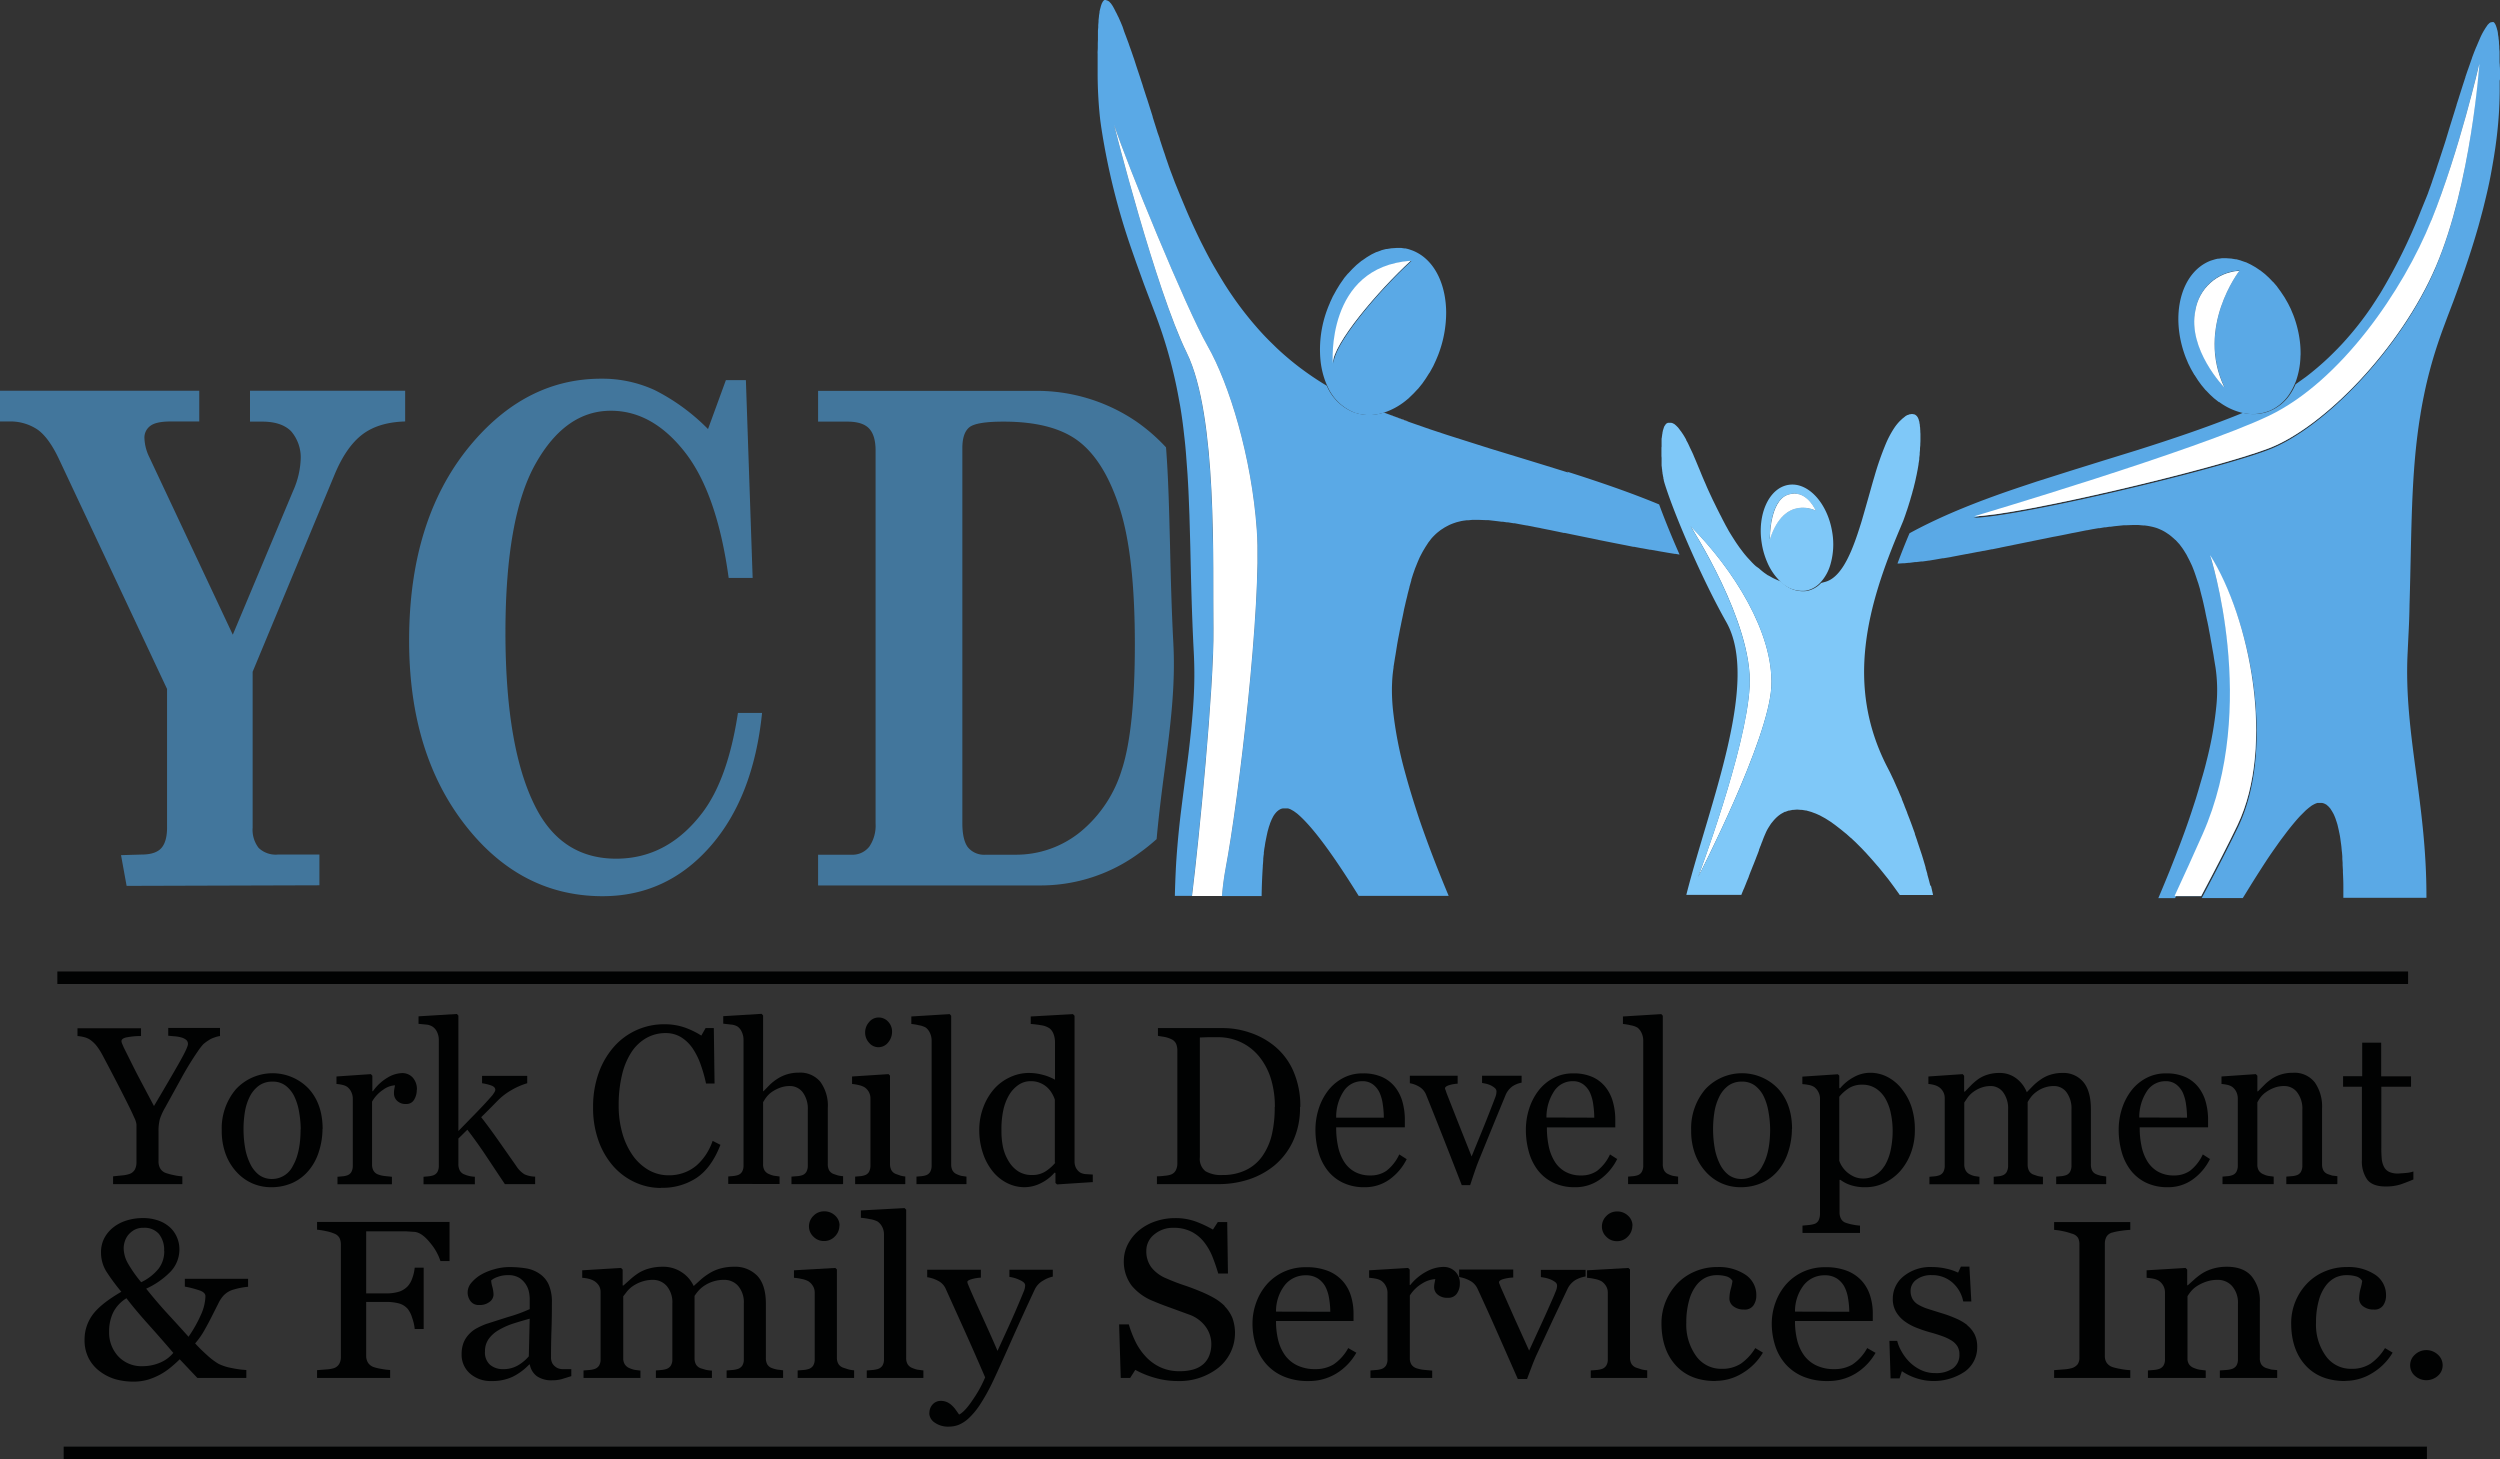 <?xml version="1.0" encoding="UTF-8"?> <svg xmlns="http://www.w3.org/2000/svg" xmlns:xlink="http://www.w3.org/1999/xlink" width="600" height="350.199" viewBox="0 0 600 350.199"><rect x="0" y="0" width="600" height="350.199" fill="#333333" stroke="none"/><defs><clipPath id="a"><rect width="600" height="350.199" fill="none"></rect></clipPath><clipPath id="b"><path d="M1492.375,193.659c-1.976,9.353,6.918,18.494,6.918,18.494-6.882-14.4,3.6-27.953,3.6-27.953a11.339,11.339,0,0,0-10.518,9.459" transform="translate(-1492.088 -184.2)" fill="none"></path></clipPath><linearGradient id="c" x1="-42.136" y1="10.204" x2="-42.108" y2="10.204" gradientUnits="objectBoundingBox"><stop offset="0" stop-color="#fff"></stop><stop offset="1" stop-color="#fff"></stop></linearGradient><clipPath id="e"><path d="M1452.065,80.824c-6.741,16.765-21.741,38.682-39.035,46.941s-70.729,24.106-70.729,24.106c10.765-.212,57.6-11.294,70.729-16.306s31.659-23.894,40.129-43.694S1463.606,43.2,1463.606,43.2s-4.765,20.859-11.506,37.588" transform="translate(-1342.3 -43.2)" fill="none"></path></clipPath><linearGradient id="f" x1="-3.907" y1="3.083" x2="-3.904" y2="3.083" xlink:href="#c"></linearGradient><clipPath id="h"><path d="M1485.441,444.453c-2.188,4.941-4.447,9.918-6.741,14.859h6.388c3.565-6.706,6.6-12.635,8.718-17.047,9.141-19.129,2.929-49.765-6.565-64.765,0,0,11.788,36.282-1.8,66.953" transform="translate(-1478.7 -377.5)" fill="none"></path></clipPath><linearGradient id="i" x1="-21.555" y1="2.652" x2="-21.541" y2="2.652" xlink:href="#c"></linearGradient><clipPath id="k"><path d="M906.226,201.935c0-4.624,10.8-17.4,18.706-24.635-20.506,1.518-18.706,24.635-18.706,24.635" transform="translate(-906.186 -177.3)" fill="none"></path></clipPath><linearGradient id="l" x1="-15.513" y1="11.675" x2="-15.496" y2="11.675" xlink:href="#c"></linearGradient><clipPath id="n"><path d="M775.035,139.635c7.482,15.247,6.212,51.141,6.424,66.282.176,13.659-3.529,51.176-5.153,64.129h7.165a65.4,65.4,0,0,1,.882-6.671c3.106-16.376,8.718-63.494,7.482-81.106s-6.635-35.188-11.824-44.259S760.494,93.894,757.6,85c0,0,9.953,39.388,17.435,54.635" transform="translate(-757.6 -85)" fill="none"></path></clipPath><linearGradient id="o" x1="-7.538" y1="1.73" x2="-7.528" y2="1.73" xlink:href="#c"></linearGradient><clipPath id="q"><path d="M1163.853,396.335c-.847,15.212-12.353,45.635-12.353,45.635s16.976-32.894,17.541-45.706-9.176-28.129-19.341-38.365c0,0,15,23.153,14.153,38.4" transform="translate(-1149.7 -357.9)" fill="none"></path></clipPath><linearGradient id="r" x1="-4.359" y1="7.028" x2="-4.355" y2="7.028" xlink:href="#c"></linearGradient><clipPath id="t"><path d="M1207.87,335.982c-4.376,1.553-4.271,10.588-4.271,10.588,3.459-10.694,10.941-6.847,10.941-6.847s-1.729-4.024-5.082-4.024a4.731,4.731,0,0,0-1.588.282" transform="translate(-1203.599 -335.7)" fill="none"></path></clipPath><linearGradient id="u" x1="-35.671" y1="19.266" x2="-35.641" y2="19.266" xlink:href="#c"></linearGradient></defs><g transform="translate(300 175.1)"><g transform="translate(-300 -175.099)"><g clip-path="url(#a)"><path d="M0,265.7H47.824v7.376H41.012c-2.4,0-4.059.353-4.976,1.094a3.459,3.459,0,0,0-1.376,2.859,11.223,11.223,0,0,0,1.165,4.588l20.047,42.635,14.506-34.588a20.42,20.42,0,0,0,1.8-7.871,9.634,9.634,0,0,0-2.294-6.353q-2.294-2.329-6.953-2.329H60V265.7H97.235v7.376q-6.459.177-10.341,3.176t-6.635,9.671L60.635,333.147v37.376a7.106,7.106,0,0,0,1.447,4.906,5.928,5.928,0,0,0,4.588,1.588h9.988v7.376l-46.271.141-1.341-7.376,4.906-.141q3.388,0,4.765-1.553t1.376-4.941V337.276L14.224,282.253Q11.753,276.959,9,275.018a11.714,11.714,0,0,0-6.918-1.941H0V265.7" transform="translate(0 -171.924)" fill="#42769c"></path><path d="M349.918,269.638l4.306-11.788h4.8l1.624,47.471h-5.753q-2.788-20.365-10.553-30.247t-17.718-9.882q-10.941,0-18.106,12.776t-7.2,40.341q0,29.153,7.906,43.271,6.318,11.118,18.671,11.118t20.753-11.118q6.071-8.082,8.471-23.859h5.788q-2.082,20.329-12.529,32.153T324.647,381.7q-19.765,0-33.106-17.224T278.2,320.356q0-29.859,15.388-47.682Q306.682,257.5,324.294,257.5a30.106,30.106,0,0,1,12.882,2.753,48.811,48.811,0,0,1,12.776,9.353" transform="translate(-180.012 -166.615)" fill="#42769c"></path><path d="M641.571,326.541c-.459-8.682-.635-16.412-.812-23.894-.212-8.329-.388-15.953-.953-23.294a43.66,43.66,0,0,0-7.094-6.177,42.4,42.4,0,0,0-24.741-7.376H556.3v7.376h7.023q3.671,0,5.224,1.659t1.553,5.259v89.541a9.007,9.007,0,0,1-1.482,5.506,5.127,5.127,0,0,1-4.376,1.976H556.3v7.376h53.541a39.933,39.933,0,0,0,23.576-7.8,47.021,47.021,0,0,0,4.129-3.318c.529-5.859,1.235-11.4,1.941-16.694,1.341-10.271,2.612-19.941,2.082-30.141M629.288,356.4a30.955,30.955,0,0,1-9.953,15.176,24.459,24.459,0,0,1-15.776,5.541h-7.024a5.052,5.052,0,0,1-4.271-1.765c-.882-1.165-1.341-3.106-1.341-5.788V279.529q0-3.6,1.659-4.976t8.224-1.376q11.965,0,18.141,4.8t9.776,16.094q3.6,11.294,3.6,32.541,0,20.188-3.035,29.824" transform="translate(-359.959 -171.988)" fill="#42769c"></path><path d="M1434.9,28.729V26.788c0-.212,0-.741-.035-1.059s0-.424-.035-.635a7.693,7.693,0,0,1-.035-.953V22.129l-.071-.812v-.459l-.071-.776v-.353c-.035-.318-.071-.6-.106-.882v-.106c-.035-.318-.106-.6-.141-.882v-.176l-.106-.6-.071-.212-.106-.424-.071-.212-.106-.318-.071-.176-.106-.212-.071-.141-.141-.176-.071-.106-.141-.106h-.318l-.318.071h-.071l-.282.176-.071.071-.353.353-.071.106-.282.424-.106.141-.388.635-.071.106-.353.635-.106.212c-.282.529-.529,1.165-.812,1.8l-.106.247-.388.918-.071.141-.459,1.129-.106.282-.388,1.024-.071.247-.459,1.306-.071.212-.423,1.2-.106.282-.494,1.447v.071l-.459,1.412-.106.318-.988,3.106-.071.247-.494,1.518v.071l-1.835,5.894-.176.6-.247.812-.318,1.059-.247.776-.353,1.094-.177.529-.388,1.2-.106.318-.459,1.412-.141.388-.353,1.094-.106.353-.459,1.341-.106.318-.353,1.024-.106.353-.424,1.2-.071.176-.353.988-.106.318-.423,1.059h0l-1.341,3.282a133.878,133.878,0,0,1-9.6,19.482q-1.129,1.8-2.329,3.6a76.167,76.167,0,0,1-6.918,8.682q-1.553,1.659-3.247,3.282a66.776,66.776,0,0,1-5.435,4.624l-2.471,1.765a14.407,14.407,0,0,1-1.024,1.976,10.836,10.836,0,0,1-5.365,4.518,10.659,10.659,0,0,1-6.247.353l-.776.318c-7.941,3.212-16.165,5.965-24.388,8.576l-8.224,2.541-5.435,1.694-2.718.847-8.012,2.541-2.647.882c-10.024,3.318-19.482,6.953-27.812,11.506-1.059,2.471-2.012,4.906-2.894,7.271h.353l1.024-.071h.318l1.024-.106h.212l1.306-.176h.318l1.129-.141h.353l1.482-.212h.071l1.482-.247.388-.071,1.412-.247h.212l1.694-.282.318-.071,1.482-.282.353-.071,3.6-.671.353-.071,1.694-.318h.141l1.906-.388h.141l1.765-.353.282-.071,12.494-2.541.776-.141.741-.141,1.059-.212.529-.106,1.518-.318.423-.071,1.094-.212.494-.106,1.412-.282h.106l1.271-.247.423-.071,1.024-.176h.282l1.2-.212h.282l.882-.141h.318l.988-.141h.035l2.047-.212h.459l1.871-.071h1.235l1.165.106h.353l.776.106.388.071.671.141.423.106.6.176.388.141.565.247.388.176.529.282.353.212.529.353.318.212.529.424.247.212.671.6.106.071.706.776.141.141.529.706.212.282.424.635.212.353.388.635.212.424.353.671.212.424.353.741.212.459.318.812.176.459.318.918.141.424.388,1.165.106.282.459,1.553v.106l.388,1.518.141.529.282,1.2.141.635.247,1.129.141.741.247,1.165.176.776.247,1.2.141.812.247,1.271.141.847.247,1.341.141.847.282,1.553.106.706.388,2.365a37.658,37.658,0,0,1,.177,9.353,86.411,86.411,0,0,1-2.329,13.024q-.423,1.765-.953,3.565t-1.059,3.635l-.565,1.871q-.6,1.871-1.235,3.776c-1.059,3.176-2.259,6.424-3.529,9.671l-1.553,3.953q-1.306,3.212-2.682,6.459h4.024c2.294-4.941,4.553-9.918,6.741-14.859,13.588-30.635,1.8-66.953,1.8-66.953,9.494,15,15.706,45.635,6.565,64.765-2.118,4.412-5.153,10.341-8.718,17.047h9.847l.247-.388,1.871-3.035c1.553-2.471,3.035-4.8,4.482-6.953q1.323-1.906,2.541-3.6l1.624-2.153c1.059-1.341,2.047-2.541,3-3.565l1.376-1.376.671-.565.741-.565.247-.141.459-.247.247-.106.388-.141h1.165l.282.071.212.071.282.141.212.106.282.247.176.141.353.388.106.106.388.6.106.176.282.494.141.282.212.494.141.353.177.529.141.424.177.565.106.459.141.6.106.494.141.671.106.529.106.706.071.565.106.741.071.6.071.812.071.6.071.847v.6l.071.953v.6c.035.353.035.741.071,1.094v.494q.035.812.071,1.659h0q.035.847.035,1.729v2.824h19.941c.071-22.906-5.47-39.529-4.518-58.729q.141-3,.282-5.894t.176-5.647c.53-17.471.282-31.588,2.612-45.671q.353-2.224.812-4.447.671-3.353,1.588-6.741c.812-3,1.8-6.071,2.929-9.176l1.129-3.035,1.412-3.706c1.835-4.941,4.094-11.224,6.106-18.318q.529-1.941,1.059-3.953c.671-2.682,1.341-5.435,1.871-8.294s1.023-5.753,1.376-8.682a98.44,98.44,0,0,0,.741-11.118V29.082m-15.388,44.894c-8.471,19.765-27,38.682-40.129,43.694s-59.965,16.094-70.729,16.306c0,0,53.4-15.847,70.729-24.106s32.294-30.176,39.035-46.941,11.506-37.588,11.506-37.588-1.941,28.906-10.447,48.671" transform="translate(-834.9 -9.706)" fill="#5aa9e6"></path><path d="M1502.781,212.376a10.835,10.835,0,0,0,5.365-4.518,14.345,14.345,0,0,0,1.023-1.976l.318-.741a19.27,19.27,0,0,0,1.094-5.824c0-.247.035-.459.035-.706a24.036,24.036,0,0,0-.247-3.635,26.78,26.78,0,0,0-1.447-5.612c-.177-.459-.388-.918-.565-1.376l-.106-.247-.635-1.271-.141-.247-.706-1.235h0l-.776-1.165-.141-.212-.776-1.059-.141-.212-.882-1.024h-.035l-.882-.918-.141-.141-.918-.847-.177-.141-.988-.776h-.035l-.988-.671-.177-.106-.988-.565-.212-.106-1.024-.494h-.071l-1.023-.353-.177-.071-1.024-.282h-.212l-1.059-.176h-.106l-.988-.071H1491.7l-.706.106h-.247l-.6.141-.247.071-.812.247c-7.165,2.718-9.882,13.024-6.106,23.082.177.459.388.918.565,1.376l.106.247.635,1.271.141.247.706,1.235h.035l.741,1.165.141.212.776,1.059.176.212.847,1.024h.035l.882.918.141.141.918.847.176.141.988.776h.106a15.39,15.39,0,0,0,5.471,2.576,10.624,10.624,0,0,0,6.247-.353m-10.482-5.824s-8.859-9.141-6.918-18.494a11.264,11.264,0,0,1,10.518-9.459s-10.482,13.553-3.6,27.953" transform="translate(-958.475 -113.624)" fill="#5aa9e6"></path><path d="M1492.375,193.659c-1.976,9.353,6.918,18.494,6.918,18.494-6.882-14.4,3.6-27.953,3.6-27.953a11.339,11.339,0,0,0-10.518,9.459" transform="translate(-965.469 -119.188)" fill="#5aa9e6"></path></g><g transform="translate(526.619 65.012)" clip-path="url(#b)"><rect width="12.459" height="27.953" transform="translate(-1.655 -0.035)" fill="url(#c)"></rect></g><g clip-path="url(#a)"><path d="M1413.029,127.729c-17.294,8.259-70.729,24.141-70.729,24.141,10.765-.212,57.6-11.294,70.729-16.306s31.659-23.894,40.129-43.694S1463.606,43.2,1463.606,43.2s-4.765,20.859-11.506,37.588-21.741,38.682-39.035,46.941" transform="translate(-868.547 -27.953)" fill="#5aa9e6"></path></g><g transform="translate(473.753 15.247)" clip-path="url(#e)"><rect width="121.271" height="108.656" transform="translate(0 0)" fill="url(#f)"></rect></g><g clip-path="url(#a)"><path d="M1487.241,377.6s11.788,36.282-1.8,66.953c-2.188,4.941-4.447,9.918-6.741,14.859h6.388c3.565-6.706,6.6-12.635,8.718-17.047,9.141-19.129,2.929-49.765-6.565-64.765" transform="translate(-956.806 -244.329)" fill="#5aa9e6"></path></g><g transform="translate(521.894 133.235)" clip-path="url(#h)"><rect width="24.212" height="81.812" transform="translate(0 0.035)" fill="url(#i)"></rect></g><g clip-path="url(#a)"><path d="M891.524,255.282A69.151,69.151,0,0,1,885.7,251.4,69.142,69.142,0,0,0,891.524,255.282Z" transform="translate(-573.1 -162.671)" fill="#fff"></path><path d="M946.823,282.718h0L941,280.6l5.823,2.153" transform="translate(-608.882 -181.565)" fill="#fff"></path><path d="M859.383,113.435l-5.576-1.729-3.671-1.129-9.6-2.929-10.129-3.212-4.271-1.412-5.259-1.835L815.054,99a10.976,10.976,0,0,1-7.341-.106,11.835,11.835,0,0,1-6.353-6.318,69.065,69.065,0,0,1-5.824-3.882l-.529-.388a69.46,69.46,0,0,1-5.682-4.8l-1.729-1.694q-1.694-1.694-3.212-3.459a80.515,80.515,0,0,1-5.612-7.235q-1.271-1.835-2.435-3.741t-2.224-3.741q-1.059-1.871-2.012-3.741l-.953-1.871q-.918-1.871-1.765-3.706t-1.624-3.635l-1.482-3.529L764.9,43.765l-.424-1.129-.106-.282-.388-1.024-.071-.176-.459-1.271-.106-.318-.388-1.129-.106-.282-.459-1.412-.106-.282-.423-1.271-.106-.318-.494-1.518v-.106l-.529-1.482-.106-.353-1.059-3.353v-.106l-1.341-4.235-.176-.494-.282-.882-.459-1.412-.177-.6-.318-.953-.212-.671-.423-1.271-.177-.529-.388-1.165-.177-.565-.353-1.094-.141-.388-.459-1.341-.176-.494-.353-.988-.141-.424-.459-1.235-.141-.388-.353-.918-.141-.388-.388-1.165-.106-.247-.353-.847-.141-.318-.388-.882-.071-.106-.388-.812-.141-.247-.318-.635-.071-.141-.388-.706-.106-.141-.282-.424-.106-.106-.353-.388-.071-.035-.282-.176h-.106L748.348,0h-.353l-.141.106-.106.106-.141.176-.071.141-.141.247-.071.176-.106.318-.071.212-.106.424-.071.247-.141.6v.176c-.035.282-.106.6-.141.918v.106c-.035.282-.071.6-.106.918v.353l-.071.812v.494l-.071.847V9.459c0,.318-.035.635-.035.988v.671c0,.353,0,.741-.035,1.129a4.609,4.609,0,0,0,0,.706v4.059a102.283,102.283,0,0,0,.6,11.576q.141,1.129.318,2.294a164.645,164.645,0,0,0,7.2,28.906l1.2,3.424c.6,1.659,1.165,3.212,1.694,4.694,1.271,3.424,2.4,6.282,3.177,8.4a112.91,112.91,0,0,1,3.671,11.859q.882,3.494,1.518,6.953.212,1.165.423,2.294c.388,2.294.706,4.624.953,6.953q.282,2.329.459,4.659t.353,4.729l.141,2.4c.141,2.4.212,4.871.318,7.341q.035,1.235.071,2.506.071,2.541.141,5.153c.176,7.835.353,16.271.847,25.624a101.442,101.442,0,0,1-.035,10.765c-.247,4.412-.706,8.788-1.235,13.235-.318,2.647-.706,5.329-1.059,8.082q-.353,2.718-.706,5.541t-.635,5.682q-.282,2.894-.494,5.894-.106,1.518-.176,3.035-.141,2.929-.212,6h4.094c1.624-12.953,5.329-50.471,5.153-64.129-.212-15.141,1.024-51.035-6.424-66.282s-17.4-54.6-17.4-54.6c2.894,8.929,17.224,43.976,22.412,53.047s10.588,26.612,11.824,44.259-4.341,64.694-7.482,81.071a66.759,66.759,0,0,0-.882,6.671h9.529c.035-2.541.141-4.906.282-7.094v-.212q.071-.671.106-1.341v-.282c.035-.388.071-.776.141-1.165V204.6l.141-1.059.071-.353.141-.953.071-.353.176-.882.071-.353.176-.812.071-.318.212-.741.071-.282.247-.706.071-.247.282-.671.071-.176.353-.706h0a5.574,5.574,0,0,1,.882-1.165l.106-.106.353-.282.176-.106.318-.176.212-.071.318-.071h1.2l.423.141.247.106.494.282.247.141.776.565h0c3.918,3.282,9.106,10.624,14.788,19.765h21.6c-2.294-5.471-4.412-10.906-6.282-16.2q-.706-1.976-1.341-3.953-.953-2.929-1.8-5.788-.565-1.906-1.059-3.741a93.715,93.715,0,0,1-2.929-15.353q-.212-2.329-.212-4.447,0-.741.035-1.447a30.644,30.644,0,0,1,.353-3.812v-.212l.353-2.224.141-.812.247-1.553.141-.882.247-1.376.176-.882.247-1.306.177-.847.247-1.235.176-.812.247-1.2.141-.741.282-1.2.141-.635.318-1.271.106-.494.424-1.624v-.071l.459-1.624v-.141l.424-1.341.141-.388.353-1.024.176-.424.353-.882.176-.424.353-.812.212-.424.388-.741.212-.388.424-.706.212-.353.459-.706.177-.282.565-.741.106-.141a13.668,13.668,0,0,1,1.553-1.553l.177-.141.635-.494.282-.176.6-.388.318-.176.6-.318.353-.176.6-.247.388-.141.635-.212.424-.106.706-.176.424-.071.776-.106h.388l1.059-.106h1.447l1.941.071h.494l2.118.247h0l1.059.141h.318l.918.141h.282l1.271.212h.282l1.094.212.388.071,1.341.247h.106l1.482.282.459.106,1.165.212.459.106,1.588.318.388.071,1.341.282.529.106,1.482.318h.247l1.694.353,4.306.882h.035l1.871.388.282.071,3.918.776.353.071,1.623.318.388.071,1.906.388h.212l1.659.318.459.071,1.694.318h.176l1.8.318.388.071,1.447.247.388.071,1.729.282h.177l1.023.176c-1.941-4.376-3.635-8.576-4.906-12.035-6.988-2.894-14.435-5.435-22.094-7.871" transform="translate(-482.936)" fill="#5aa9e6"></path><path d="M905.574,208.024a10.976,10.976,0,0,0,7.341.106,16.518,16.518,0,0,0,5.153-2.788l.776-.635.176-.176.953-.918.141-.141.918-.988h.035l.882-1.094.176-.212.812-1.165.141-.212.776-1.235h.035l.741-1.341.141-.247.635-1.376.106-.247c.212-.494.424-.988.6-1.482a28.271,28.271,0,0,0,1.765-9.918c-.071-6.318-2.506-11.718-6.776-14.118a10.317,10.317,0,0,0-1.341-.635l-.812-.282-.247-.071-.6-.141h-.282l-.671-.106h-1.2l-1.059.071h-.106l-1.094.176h-.212l-1.094.282-.141.071-1.059.388h-.071l-1.094.529-.176.106-1.059.635-.141.106-1.024.706h-.035l-1.024.847-.176.141-.953.918-.141.141-.918.988h-.035l-.918,1.094-.141.212-.812,1.165-.141.212-.776,1.271h0L900.809,180l-.141.247-.635,1.376-.106.282c-.212.494-.424.988-.6,1.482a27.53,27.53,0,0,0-1.624,12.035,20.471,20.471,0,0,0,1.059,4.871c.176.494.388.988.6,1.447h0a11.836,11.836,0,0,0,6.353,6.318m13.835-36.318c-7.941,7.235-18.706,20.012-18.706,24.635,0,0-1.765-23.118,18.706-24.635" transform="translate(-580.798 -109.094)" fill="#5aa9e6"></path><path d="M924.932,177.3c-20.506,1.518-18.706,24.635-18.706,24.635,0-4.624,10.8-17.4,18.706-24.635" transform="translate(-586.356 -114.724)" fill="#5aa9e6"></path></g><g transform="translate(319.83 62.576)" clip-path="url(#k)"><rect width="20.506" height="24.635" transform="translate(-1.725)" fill="url(#l)"></rect></g><g clip-path="url(#a)"><path d="M791.835,182.271c-1.235-17.647-6.635-35.188-11.824-44.259S760.494,93.894,757.6,85c0,0,9.953,39.388,17.435,54.635s6.212,51.141,6.424,66.282c.176,13.659-3.529,51.176-5.153,64.129h7.165a65.4,65.4,0,0,1,.882-6.671c3.106-16.376,8.718-63.459,7.482-81.106" transform="translate(-490.212 -55)" fill="#5aa9e6"></path></g><g transform="translate(267.388 30)" clip-path="url(#n)"><rect width="35.471" height="185.086" fill="url(#o)"></rect></g><g clip-path="url(#a)"><path d="M1208.07,354.98a6.317,6.317,0,0,0,3.529-1.941,10.694,10.694,0,0,0,2.435-4.376,17.365,17.365,0,0,0,.423-7.765c-1.129-6.988-5.823-12.071-10.482-11.329s-7.553,7.024-6.424,14.047a18.563,18.563,0,0,0,1.235,4.341,14.188,14.188,0,0,0,3.177,4.765,7.328,7.328,0,0,0,6.071,2.259m-4.271-23.012c4.376-1.553,6.671,3.741,6.671,3.741s-7.482-3.847-10.941,6.847c0,0-.141-9.035,4.271-10.588" transform="translate(-774.728 -213.204)" fill="#7fc8f8"></path><path d="M1149.7,357.935s15,23.153,14.153,38.4-12.353,45.635-12.353,45.635,16.976-32.894,17.541-45.706-9.177-28.129-19.341-38.365" transform="translate(-743.923 -231.582)" fill="#7fc8f8"></path></g><g transform="translate(405.776 126.318)" clip-path="url(#q)"><rect width="85.553" height="27.854" transform="matrix(0.096, -0.995, 0.995, 0.096, -7.951, 83.366)" fill="url(#r)"></rect></g><g clip-path="url(#a)"><path d="M1214.541,339.718s-2.294-5.294-6.671-3.741-4.271,10.588-4.271,10.588c3.459-10.694,10.941-6.847,10.941-6.847" transform="translate(-778.8 -217.212)" fill="#7fc8f8"></path></g><g transform="translate(424.8 118.482)" clip-path="url(#t)"><rect width="11.894" height="12.056" transform="matrix(0.096, -0.995, 0.995, 0.096, -1.064, 10.819)" fill="url(#u)"></rect></g><g clip-path="url(#a)"><path d="M1194.353,394.829c-.212-.882-.459-1.835-.741-2.788V391.9l-.423-1.447v-.141l-.424-1.447h0l-.459-1.518-.071-.212-1.024-3.071-.071-.247-.529-1.518v-.141l-.53-1.447-.071-.212-.565-1.518-.106-.282-.565-1.447v-.071l-.6-1.482-.106-.318-.6-1.482v-.106l-.6-1.376-.106-.282-.635-1.412-.106-.247-.565-1.271-.106-.212-.635-1.341-.141-.282-.671-1.306c-9.953-19.518-4.765-38.4,3.212-57.212l.529-1.271.177-.424.318-.882.177-.494.282-.847.176-.494.282-.882.141-.459.318-1.023.071-.282.388-1.306.071-.318.282-.988.106-.459.212-.847.106-.459.177-.847.106-.459.177-.918.071-.353.212-1.235V293.5l.176-1.094v-.353l.106-.812v-.388l.071-.741v-.388l.071-.741v-.318q.035-.459.035-.918v-1.271a4.529,4.529,0,0,0-.035-.635v-.282c0-.176-.035-.353-.035-.529v-.177l-.071-.494v-.247l-.106-.494v-.176l-.176-.565v-.071l-.177-.388-.071-.141-.177-.247-.106-.106-.212-.176-.106-.071-.247-.106h-.106l-.388-.071h-.035l-.423.071h-.106l-.459.176h-.071l-.459.247-.071.071-.529.424-.141.106-.6.565a11.261,11.261,0,0,0-1.377,1.694,23.234,23.234,0,0,0-2.012,3.776,70.334,70.334,0,0,0-2.718,7.765l-.459,1.553-.882,3.141c-.6,2.118-1.2,4.235-1.8,6.282q-.476,1.535-.953,2.965c-1.941,5.788-4.271,10.447-7.659,11.435l-1.059.282a6.352,6.352,0,0,1-3.529,1.941,7.152,7.152,0,0,1-6.071-2.259l-.6-.247-.423-.177-.706-.318-.353-.176-.988-.565h-.071l-.918-.635-.318-.247-.6-.494-.353-.318-.741-.529-.388-.353-.529-.529-.353-.388-.529-.565-.353-.388-.565-.671-.282-.353-.776-1.024-.106-.141-.741-1.059-.282-.424-.494-.776-.318-.494-.459-.741-.318-.529-.424-.776-.318-.565-.423-.812-.282-.529-.459-.918-.247-.459-.671-1.341-.071-.141-.671-1.376-.247-.494-.459-.988-.282-.6-.423-.918-.282-.635-.388-.918-.282-.635-.423-.988-.247-.6-.459-1.129-.212-.494-.671-1.624-.459-1.059-.106-.282-.353-.776-.106-.212-.424-.882-.071-.176-.318-.671-.106-.212-.353-.635v-.106l-.388-.671-.106-.176-.282-.459-.106-.141-.353-.529-.071-.071-.282-.388-.106-.141-.247-.318-.071-.071-.318-.318-.071-.071-.247-.212-.071-.071-.282-.176h-.035l-.247-.141h-.071l-.212-.071h-.812l-.212.106h-.035l-.141.106-.071.071-.141.141v.071l-.176.212h0l-.141.247v.071l-.106.212v.071l-.106.318h0l-.106.353v.071l-.071.318v.106l-.071.353v.071l-.071.459v.071l-.071.388v1.094h0v.6a1.719,1.719,0,0,1-.035.424v1.906a3.744,3.744,0,0,0,.035.529h0v1.871l.071.565v.106l.071.459v.176l.071.424v.141l.106.529v.071l.106.459v.176l.106.388v.141l.141.494c2.259,7.447,9.071,23.224,14.859,33.459,8.082,14.294-3.988,43.412-9.6,65.471H1149v-.106l.494-1.2.106-.212.529-1.306.106-.282.529-1.271v-.071l.459-1.2.106-.247.459-1.165.106-.247.388-.988.071-.176.388-1.024.106-.247.353-.953v-.106l.318-.847.071-.141.282-.776.071-.141.247-.671q.265-.688.529-1.271l.106-.247a10.664,10.664,0,0,1,.565-1.094l.106-.176.565-.882.106-.141.671-.812.141-.141a8.116,8.116,0,0,1,1.482-1.271l.176-.106.776-.424h.141l.741-.282h.141l.847-.176h.177l.882-.071h.035l.918.071h.247l.847.141h.141l.988.282.247.071.847.318.212.071,1.024.459.247.141.847.459.247.141,1.059.671.212.141.882.635.282.212,1.094.847.141.106.988.812.318.247,1.094.988h.035l1.129,1.059.318.318.988.988.176.176,1.129,1.2.282.318.953,1.059.247.282,1.129,1.306.282.318.918,1.129.282.353,1.129,1.412.212.282.918,1.235.282.388,1.094,1.518.141.212.106.141h7.977c-.141-.706-.318-1.447-.494-2.188v-.176m-38.329-47.718c-.565,12.812-17.541,45.706-17.541,45.706s11.506-30.424,12.353-45.635-14.153-38.435-14.153-38.435c10.165,10.2,19.906,25.518,19.341,38.329" transform="translate(-731.047 -182.147)" fill="#7fc8f8"></path><path d="M96.776,844.779a17.223,17.223,0,0,0-3.388.635,5.259,5.259,0,0,0-2.612,1.553,8.013,8.013,0,0,0-1.2,1.871l-1.482,2.929q-.847,1.694-1.765,3.318a18.88,18.88,0,0,1-2.294,3.282,37.357,37.357,0,0,0,2.788,2.753,16.868,16.868,0,0,0,2.824,2.153,12.14,12.14,0,0,0,3.247,1.024,22.59,22.59,0,0,0,3.424.459v1.906H84.565l-4.235-4.482q-.953.953-2.153,1.941a15.95,15.95,0,0,1-2.541,1.729,16.377,16.377,0,0,1-2.965,1.235,12.425,12.425,0,0,1-3.529.459,15.889,15.889,0,0,1-4.2-.565,11.577,11.577,0,0,1-3.739-1.87A9.177,9.177,0,0,1,58.518,862a9.388,9.388,0,0,1-1.024-4.518,10.023,10.023,0,0,1,1.871-5.894q1.871-2.647,6.953-5.612a48.608,48.608,0,0,1-3.6-4.871,8.576,8.576,0,0,1-1.271-4.624,7.165,7.165,0,0,1,.776-3.353,8.152,8.152,0,0,1,2.224-2.647,9.776,9.776,0,0,1,3.176-1.624,12.848,12.848,0,0,1,3.812-.565,10.941,10.941,0,0,1,3.988.671,8.047,8.047,0,0,1,2.788,1.765,6.918,6.918,0,0,1,1.518,2.329,7.094,7.094,0,0,1,.529,2.647,7.729,7.729,0,0,1-2.118,5.435,19.2,19.2,0,0,1-5.859,4.094q2.682,3.353,5.224,6.106t4.941,5.435a31.3,31.3,0,0,0,3-5.329,11.364,11.364,0,0,0,1.059-4.412q0-.847-1.306-1.341a24.531,24.531,0,0,0-3.635-.953v-1.871H96.741v1.906M78.776,860.626q-2.647-3.106-5.965-6.812t-5.259-6.282a8.541,8.541,0,0,0-3.212,3.459,10.518,10.518,0,0,0-.953,4.553,8.394,8.394,0,0,0,2.188,5.929,7.641,7.641,0,0,0,5.894,2.365,10.623,10.623,0,0,0,4.059-.812,8.118,8.118,0,0,0,3.282-2.4M76.588,836.2a6.065,6.065,0,0,0-1.271-4.129,4.58,4.58,0,0,0-3.635-1.447,4.448,4.448,0,0,0-2.224.494,5.294,5.294,0,0,0-1.518,1.271,4.906,4.906,0,0,0-.812,1.588,5.258,5.258,0,0,0-.247,1.518,7.588,7.588,0,0,0,1.024,3.671,31.235,31.235,0,0,0,3.176,4.518,11.861,11.861,0,0,0,4.235-3.318,6.882,6.882,0,0,0,1.306-4.165" transform="translate(-37.2 -535.955)" fill="#010202"></path><path d="M247.365,840.288h-2.153a13.094,13.094,0,0,0-2.506-4.412q-1.906-2.365-3.635-2.576l-2.118-.141h-9.565v14.894h4.659a10.449,10.449,0,0,0,3.282-.424,5.153,5.153,0,0,0,2.012-1.271,5.294,5.294,0,0,0,1.059-1.8,10.165,10.165,0,0,0,.635-2.682h2.153v14.718h-2.153a10.907,10.907,0,0,0-.6-2.647,6.529,6.529,0,0,0-1.059-2.153,4.341,4.341,0,0,0-2.153-1.341,12.036,12.036,0,0,0-3.141-.353h-4.694v12.953a3.211,3.211,0,0,0,.388,1.553,2.647,2.647,0,0,0,1.306,1.094,10.55,10.55,0,0,0,1.871.459,16.1,16.1,0,0,0,2.188.282v1.906H215.6v-1.871l2.259-.176a7.2,7.2,0,0,0,1.835-.318,2.365,2.365,0,0,0,1.235-1.023,3.247,3.247,0,0,0,.388-1.624v-27a3.635,3.635,0,0,0-.318-1.553,2.365,2.365,0,0,0-1.306-1.094,10.057,10.057,0,0,0-2.047-.6,16.63,16.63,0,0,0-2.047-.318V830.9h31.8v9.388" transform="translate(-139.506 -537.641)" fill="#010202"></path><path d="M340.292,887.752l-2.365.741a8.824,8.824,0,0,1-2.329.282,6.1,6.1,0,0,1-3.6-.953A4.376,4.376,0,0,1,330.269,885h-.177a14.153,14.153,0,0,1-3.953,2.929,11.471,11.471,0,0,1-5.082,1.023,7.437,7.437,0,0,1-5.153-1.8,5.965,5.965,0,0,1-2.012-4.694,7.482,7.482,0,0,1,.459-2.682,6.354,6.354,0,0,1,1.376-2.118,6.777,6.777,0,0,1,1.871-1.412,16.87,16.87,0,0,1,2.188-.988l5.188-1.659a35.875,35.875,0,0,0,5.259-1.906v-2.612a10.653,10.653,0,0,0-.141-1.306,5.259,5.259,0,0,0-.671-1.835,5.364,5.364,0,0,0-1.588-1.694,5.058,5.058,0,0,0-2.894-.706,6.918,6.918,0,0,0-2.4.424,4.445,4.445,0,0,0-1.553.847,6.565,6.565,0,0,0,.282,1.553,7.376,7.376,0,0,1,.282,1.871,2.188,2.188,0,0,1-.918,1.694,3.777,3.777,0,0,1-2.506.776,2.41,2.41,0,0,1-2.118-.953,3.494,3.494,0,0,1-.671-2.082,3.6,3.6,0,0,1,.918-2.329,9.033,9.033,0,0,1,2.4-1.976,13.413,13.413,0,0,1,3.071-1.235,12.92,12.92,0,0,1,3.529-.529,25.063,25.063,0,0,1,4.165.318,7.941,7.941,0,0,1,3.212,1.306,6.141,6.141,0,0,1,2.188,2.647,10.517,10.517,0,0,1,.741,4.306q0,3.741-.106,6.671t-.106,6.353a2.965,2.965,0,0,0,.388,1.624,3.035,3.035,0,0,0,1.2,1.024,3.177,3.177,0,0,0,1.376.247h1.906v1.694m-9.988-13.8q-2.435.671-4.271,1.271a17.754,17.754,0,0,0-3.388,1.588,7.412,7.412,0,0,0-2.259,2.118,5.047,5.047,0,0,0-.812,2.894,3.935,3.935,0,0,0,1.235,3.212,4.765,4.765,0,0,0,3.141,1.023,6.847,6.847,0,0,0,3.565-.918,10.13,10.13,0,0,0,2.576-2.153Z" transform="translate(-203.104 -557.505)" fill="#010202"></path><path d="M444.147,888.075H430.559v-1.8l1.341-.106a5.54,5.54,0,0,0,1.2-.212,2.082,2.082,0,0,0,1.2-.812,2.753,2.753,0,0,0,.388-1.553V870.216a6.043,6.043,0,0,0-1.341-4.2,4.376,4.376,0,0,0-3.388-1.482,8.436,8.436,0,0,0-4.871,1.482,7.059,7.059,0,0,0-1.376,1.235,11.475,11.475,0,0,0-.847,1.129v14.965a2.965,2.965,0,0,0,.353,1.518,2.188,2.188,0,0,0,1.2.918l1.2.353a9.147,9.147,0,0,0,1.412.176v1.765H413.582v-1.8l1.271-.106a5.19,5.19,0,0,0,1.129-.212,2.012,2.012,0,0,0,1.165-.812,2.788,2.788,0,0,0,.388-1.553V870.216a6.043,6.043,0,0,0-1.341-4.2,4.376,4.376,0,0,0-3.353-1.482,8.187,8.187,0,0,0-2.612.424,8.787,8.787,0,0,0-2.259,1.129,6.565,6.565,0,0,0-1.376,1.306l-.847,1.094v14.859a2.683,2.683,0,0,0,.388,1.482,2.436,2.436,0,0,0,1.165.918,5.892,5.892,0,0,0,1.2.388l1.376.177v1.765H396.218v-1.8l1.341-.106a5.476,5.476,0,0,0,1.2-.212,2.047,2.047,0,0,0,1.165-.812,2.788,2.788,0,0,0,.388-1.553V867.463a2.894,2.894,0,0,0-.388-1.518,3.564,3.564,0,0,0-1.129-1.129,4.8,4.8,0,0,0-1.306-.529,8.54,8.54,0,0,0-1.588-.247v-1.8l9.318-.565.388.388v3.812h.212l1.729-1.553a15.239,15.239,0,0,1,1.906-1.447,9.458,9.458,0,0,1,2.471-1.059,11.857,11.857,0,0,1,3.212-.424,8.011,8.011,0,0,1,4.694,1.341,7.871,7.871,0,0,1,2.824,3.282l1.8-1.623a14.962,14.962,0,0,1,2.047-1.482,9.884,9.884,0,0,1,2.541-1.094,11.826,11.826,0,0,1,3.247-.424,7.375,7.375,0,0,1,5.612,2.153q2.047,2.153,2.082,6.6v13.129a3.036,3.036,0,0,0,.318,1.518,2.118,2.118,0,0,0,1.129.918,7.769,7.769,0,0,0,1.271.353l1.412.176v1.835" transform="translate(-256.171 -557.369)" fill="#010202"></path><path d="M554.371,863.684H540.782v-1.8l1.341-.106a5.468,5.468,0,0,0,1.2-.212,2.048,2.048,0,0,0,1.165-.812,2.789,2.789,0,0,0,.388-1.553V843.178a3,3,0,0,0-.424-1.553,3.5,3.5,0,0,0-1.129-1.165,5.5,5.5,0,0,0-1.553-.529,12.28,12.28,0,0,0-1.871-.282v-1.8l9.918-.565.388.353v21.212a2.824,2.824,0,0,0,.388,1.518,2.259,2.259,0,0,0,1.2.882l1.2.388a7.876,7.876,0,0,0,1.341.212v1.835m-3.529-36.6a3.67,3.67,0,0,1-1.059,2.612,3.529,3.529,0,0,1-2.647,1.129,3.459,3.459,0,0,1-2.541-1.059,3.353,3.353,0,0,1-1.059-2.435,3.494,3.494,0,0,1,1.059-2.541A3.459,3.459,0,0,1,547.1,823.7a3.67,3.67,0,0,1,2.682,1.023,3.212,3.212,0,0,1,1.059,2.365" transform="translate(-349.347 -532.978)" fill="#010202"></path><path d="M600.435,862.265H586.812v-1.8l1.376-.106a6.857,6.857,0,0,0,1.2-.212,2.082,2.082,0,0,0,1.165-.812,2.752,2.752,0,0,0,.388-1.553v-30a3.812,3.812,0,0,0-.423-1.765,3.5,3.5,0,0,0-1.129-1.306,5.965,5.965,0,0,0-1.835-.565,17.569,17.569,0,0,0-2.153-.318v-1.765l10.482-.565.388.388v35.576a2.859,2.859,0,0,0,.353,1.518,2.3,2.3,0,0,0,1.165.918,6.7,6.7,0,0,0,1.235.388l1.376.177v1.8" transform="translate(-378.788 -531.559)" fill="#010202"></path><path d="M631.029,897.882a3,3,0,0,1,.776-2.153,2.576,2.576,0,0,1,1.941-.847,3.634,3.634,0,0,1,1.553.318,4.375,4.375,0,0,1,1.165.812,6.6,6.6,0,0,1,.918,1.059l.776,1.094q1.412-.706,3.388-3.706a29.011,29.011,0,0,0,2.859-5.224q-2.682-6.212-4.906-11.153l-4.588-10.165a3.918,3.918,0,0,0-1.835-1.871,7.977,7.977,0,0,0-2.576-.847v-1.8h12.882v1.906a9.778,9.778,0,0,0-2.047.318q-1.2.318-1.2.706a1.872,1.872,0,0,0,.141.529l.318.777q1.094,2.576,3.318,7.447t3.459,7.8l2.647-5.788q1.376-3,3.071-7.059l.565-1.376a4.023,4.023,0,0,0,.353-1.518c0-.459-.424-.882-1.306-1.271a8.119,8.119,0,0,0-2.471-.741V863.4h10.412v1.659a7.271,7.271,0,0,0-2.259.918,4.87,4.87,0,0,0-2.082,2.188q-3.388,7.271-6.035,13.235t-3.988,8.788a47.5,47.5,0,0,1-3.212,5.753,17.574,17.574,0,0,1-2.753,3.247,8.117,8.117,0,0,1-2.365,1.482,6.53,6.53,0,0,1-2.188.388,5.558,5.558,0,0,1-3.494-.988,2.813,2.813,0,0,1-1.271-2.224" transform="translate(-407.971 -558.671)" fill="#010202"></path><path d="M786.306,849.439a8.717,8.717,0,0,1,1.906,2.894,10.729,10.729,0,0,1-3.353,11.859,15.108,15.108,0,0,1-9.847,3.212,19.448,19.448,0,0,1-5.435-.776,21.951,21.951,0,0,1-4.694-1.906l-1.235,1.941h-2.259L761,853.815h2.329a26.684,26.684,0,0,0,1.659,4.271,14.823,14.823,0,0,0,2.506,3.565,11.327,11.327,0,0,0,3.459,2.471,10.73,10.73,0,0,0,4.588.918,11.153,11.153,0,0,0,3.424-.459,6.106,6.106,0,0,0,2.365-1.341,5.435,5.435,0,0,0,1.341-2.047,7.587,7.587,0,0,0,.459-2.682,7.058,7.058,0,0,0-1.376-4.165,8.324,8.324,0,0,0-4.059-2.929l-4.235-1.553q-2.4-.847-4.129-1.588a12.934,12.934,0,0,1-5.294-3.741,9.492,9.492,0,0,1-1.906-6.035,8.647,8.647,0,0,1,.988-3.953,10.517,10.517,0,0,1,2.682-3.318,12.424,12.424,0,0,1,3.918-2.153,14.4,14.4,0,0,1,4.729-.776,14.117,14.117,0,0,1,5.012.847,27.894,27.894,0,0,1,4.059,1.906l1.165-1.8h2.259l.177,12.353h-2.329q-.635-2.153-1.412-4.094a14.26,14.26,0,0,0-2.047-3.529,9.176,9.176,0,0,0-3-2.435,9.318,9.318,0,0,0-4.306-.918,6.918,6.918,0,0,0-4.588,1.588,4.942,4.942,0,0,0-1.906,3.918,6.388,6.388,0,0,0,1.235,4.023,8.858,8.858,0,0,0,3.565,2.612q2.082.918,4.094,1.588t3.882,1.447a30.151,30.151,0,0,1,3.282,1.553,12.354,12.354,0,0,1,2.753,2.047" transform="translate(-492.412 -535.956)" fill="#010202"></path><path d="M876.652,882.162a13.764,13.764,0,0,1-4.729,4.977,12.564,12.564,0,0,1-6.812,1.87,14.824,14.824,0,0,1-5.929-1.094,11.576,11.576,0,0,1-4.2-3,12.421,12.421,0,0,1-2.471-4.412,17.293,17.293,0,0,1-.812-5.329,14.646,14.646,0,0,1,.882-4.977,13.694,13.694,0,0,1,2.541-4.376,12.248,12.248,0,0,1,4.024-3,12.46,12.46,0,0,1,5.4-1.129,13.942,13.942,0,0,1,5.259.882,9.423,9.423,0,0,1,3.565,2.471,9.6,9.6,0,0,1,1.941,3.494,14.224,14.224,0,0,1,.635,4.341v1.729h-18.6a18.672,18.672,0,0,0,.529,4.623,10.625,10.625,0,0,0,1.659,3.635,7.766,7.766,0,0,0,2.929,2.4,9.672,9.672,0,0,0,4.271.882,8.4,8.4,0,0,0,4.376-1.094,11.248,11.248,0,0,0,3.565-3.953l1.976,1.129m-6.282-9.847a19.9,19.9,0,0,0-.282-3.176,9.21,9.21,0,0,0-.882-2.824,5.506,5.506,0,0,0-1.8-1.976,5.189,5.189,0,0,0-2.929-.776,6.318,6.318,0,0,0-4.976,2.294,10.236,10.236,0,0,0-2.153,6.423Z" transform="translate(-551.1 -557.562)" fill="#010202"></path><path d="M952.776,865.483a4.13,4.13,0,0,1-.706,2.4,2.471,2.471,0,0,1-2.188,1.024,3.48,3.48,0,0,1-2.435-.776,2.3,2.3,0,0,1-.847-1.694,5.149,5.149,0,0,1,.106-1.059l.176-.953a6.551,6.551,0,0,0-3.106,1.024,8.893,8.893,0,0,0-3,2.894v15.106a2.683,2.683,0,0,0,.388,1.482,2.3,2.3,0,0,0,1.2.882,7.975,7.975,0,0,0,1.835.388l1.941.177v1.765H931.318v-1.8l1.341-.106a5.468,5.468,0,0,0,1.2-.212,2.047,2.047,0,0,0,1.165-.812,2.788,2.788,0,0,0,.388-1.553V867.636a3.459,3.459,0,0,0-.423-1.588,3.283,3.283,0,0,0-1.13-1.271,4.023,4.023,0,0,0-1.271-.459,11.723,11.723,0,0,0-1.588-.212v-1.8l9.353-.565.388.388v3.706h.141a12.459,12.459,0,0,1,3.918-3.247,8.718,8.718,0,0,1,3.953-1.094,3.988,3.988,0,0,1,2.894,1.094,3.847,3.847,0,0,1,1.129,2.894" transform="translate(-602.412 -557.436)" fill="#010202"></path><path d="M1022.553,864.959a7.445,7.445,0,0,0-2.435.847,5.153,5.153,0,0,0-1.976,2.294l-3.494,7.376-3.741,8.047q-.565,1.2-1.2,2.859t-1.2,3.176h-2.224q-2.718-6.177-4.976-11.294t-4.729-10.447a4.059,4.059,0,0,0-1.835-1.871,7.8,7.8,0,0,0-2.541-.847v-1.8h12.988v1.906a11.119,11.119,0,0,0-2.153.318q-1.271.318-1.271.847a1.554,1.554,0,0,0,.141.424l.282.741,3.318,7.482,3.494,7.729,2.576-5.612q1.553-3.353,3.353-7.482l.529-1.306a3.21,3.21,0,0,0,.247-1.235,1.024,1.024,0,0,0-.459-.812,4.942,4.942,0,0,0-1.129-.635,7.651,7.651,0,0,0-1.271-.388l-1.024-.176v-1.729h10.729v1.588" transform="translate(-642.012 -558.606)" fill="#010202"></path><path d="M1093.671,863.748h-13.588v-1.8l1.341-.106a5.468,5.468,0,0,0,1.2-.212,2.048,2.048,0,0,0,1.165-.812,2.789,2.789,0,0,0,.388-1.553V843.242a2.965,2.965,0,0,0-.423-1.553,3.5,3.5,0,0,0-1.129-1.165,5.507,5.507,0,0,0-1.553-.529,12.251,12.251,0,0,0-1.871-.282v-1.8l9.918-.565.388.353v21.212a2.824,2.824,0,0,0,.388,1.518,2.259,2.259,0,0,0,1.2.882l1.2.388a7.907,7.907,0,0,0,1.341.212v1.835m-3.565-36.565a3.67,3.67,0,0,1-1.059,2.612,3.494,3.494,0,0,1-2.647,1.129,3.459,3.459,0,0,1-2.541-1.059,3.353,3.353,0,0,1-1.059-2.435,3.494,3.494,0,0,1,1.059-2.541,3.458,3.458,0,0,1,2.541-1.094,3.67,3.67,0,0,1,2.682,1.023,3.212,3.212,0,0,1,1.059,2.365" transform="translate(-698.306 -533.042)" fill="#010202"></path><path d="M1142.787,888.951q-6.106,0-9.529-3.741t-3.459-10.024a13.729,13.729,0,0,1,3.635-9.459,12.528,12.528,0,0,1,4.235-3,13.305,13.305,0,0,1,5.541-1.13,11.469,11.469,0,0,1,6.741,1.835,5.824,5.824,0,0,1,2.612,5.012,4.1,4.1,0,0,1-.671,2.329,2.5,2.5,0,0,1-2.259,1.024,4.074,4.074,0,0,1-2.612-.812,2.329,2.329,0,0,1-.918-1.765,9.349,9.349,0,0,1,.353-2.471,12.774,12.774,0,0,0,.388-1.835,2.506,2.506,0,0,0-1.518-1.094,8.186,8.186,0,0,0-2.188-.282,6.388,6.388,0,0,0-2.612.529,6.565,6.565,0,0,0-2.4,1.976,10.233,10.233,0,0,0-1.694,3.565,19.165,19.165,0,0,0-.671,5.329,12.843,12.843,0,0,0,2.329,7.976,7.341,7.341,0,0,0,6.141,3.106,8.211,8.211,0,0,0,4.624-1.235,12.456,12.456,0,0,0,3.459-3.741l1.835,1.094a14.12,14.12,0,0,1-4.941,4.941,12.284,12.284,0,0,1-6.353,1.835" transform="translate(-731.046 -557.504)" fill="#010202"></path><path d="M1229.753,882.162a13.765,13.765,0,0,1-4.729,4.977,12.564,12.564,0,0,1-6.812,1.87,14.822,14.822,0,0,1-5.929-1.094,11.576,11.576,0,0,1-4.2-3,12.425,12.425,0,0,1-2.471-4.412,17.332,17.332,0,0,1-.812-5.329,14.649,14.649,0,0,1,.882-4.977,13.7,13.7,0,0,1,2.541-4.376,12.247,12.247,0,0,1,4.023-3,12.459,12.459,0,0,1,5.4-1.129,13.942,13.942,0,0,1,5.259.882,9.424,9.424,0,0,1,3.565,2.471,9.6,9.6,0,0,1,1.941,3.494,14.26,14.26,0,0,1,.635,4.341v1.729h-18.671a18.636,18.636,0,0,0,.53,4.623,10.588,10.588,0,0,0,1.659,3.635,7.765,7.765,0,0,0,2.93,2.4,9.672,9.672,0,0,0,4.271.882,8.4,8.4,0,0,0,4.376-1.094,11.249,11.249,0,0,0,3.565-3.953l1.976,1.129m-6.282-9.847a19.775,19.775,0,0,0-.282-3.176,9.176,9.176,0,0,0-.882-2.824,5.506,5.506,0,0,0-1.8-1.977,5.189,5.189,0,0,0-2.929-.776,6.318,6.318,0,0,0-4.976,2.294,10.237,10.237,0,0,0-2.153,6.423Z" transform="translate(-779.576 -557.562)" fill="#010202"></path><path d="M1303.435,875.347a6.777,6.777,0,0,1,1.8,2.188,6.6,6.6,0,0,1,.635,3.035,7.129,7.129,0,0,1-2.929,5.894,13.373,13.373,0,0,1-12.177,1.447,13.371,13.371,0,0,1-2.965-1.518l-.565,1.729h-2.153l-.282-9h1.871a9.6,9.6,0,0,0,.988,2.435,11.542,11.542,0,0,0,1.835,2.506,9.989,9.989,0,0,0,2.718,1.976,7.765,7.765,0,0,0,3.565.812,6.945,6.945,0,0,0,4.306-1.165,3.935,3.935,0,0,0,1.518-3.318,3.67,3.67,0,0,0-.459-1.906,4.376,4.376,0,0,0-1.412-1.412,11.4,11.4,0,0,0-2.329-1.094q-1.376-.494-3.071-.953a30.554,30.554,0,0,1-3-1.023,12.209,12.209,0,0,1-2.823-1.518,7.587,7.587,0,0,1-2.082-2.259,6,6,0,0,1-.812-3.177,6.847,6.847,0,0,1,2.576-5.4,10.17,10.17,0,0,1,6.882-2.224,15.218,15.218,0,0,1,3.388.388,12.388,12.388,0,0,1,2.823.953l.671-1.447H1304l.459,8.365h-1.941a8.117,8.117,0,0,0-2.612-4.553,7.271,7.271,0,0,0-4.906-1.765,5.852,5.852,0,0,0-3.741,1.094,3.282,3.282,0,0,0-1.376,2.647,3.952,3.952,0,0,0,.459,1.976,3.776,3.776,0,0,0,1.341,1.341,11.678,11.678,0,0,0,2.188.988l3.247,1.023a29.525,29.525,0,0,1,3.6,1.306,12.071,12.071,0,0,1,2.788,1.624" transform="translate(-831.341 -557.312)" fill="#010202"></path><path d="M1415.082,868.412H1396.8v-1.871l2.224-.176a8.966,8.966,0,0,0,2.047-.318,2.822,2.822,0,0,0,1.376-.918,2.788,2.788,0,0,0,.424-1.659V836.365a3.389,3.389,0,0,0-.318-1.553,2.4,2.4,0,0,0-1.482-1.024,15.946,15.946,0,0,0-2.153-.6,15.584,15.584,0,0,0-2.118-.318V831h18.282v1.871a20.207,20.207,0,0,0-2.118.212,15.7,15.7,0,0,0-2.153.424,2.224,2.224,0,0,0-1.447,1.024,3.353,3.353,0,0,0-.388,1.588v27.071a2.86,2.86,0,0,0,.423,1.553,2.789,2.789,0,0,0,1.412,1.059,14.688,14.688,0,0,0,1.976.459,15.326,15.326,0,0,0,2.294.282v1.871" transform="translate(-903.812 -537.706)" fill="#010202"></path><path d="M1491.076,888.081h-13.8v-1.8l1.447-.106a5.713,5.713,0,0,0,1.306-.212,2.047,2.047,0,0,0,1.2-.812,2.787,2.787,0,0,0,.388-1.553V870.293a6.034,6.034,0,0,0-1.412-4.271,4.518,4.518,0,0,0-3.424-1.482,8.4,8.4,0,0,0-2.753.424,10.277,10.277,0,0,0-2.224,1.059,6.142,6.142,0,0,0-1.482,1.306,11.4,11.4,0,0,0-.812,1.129v14.894a2.506,2.506,0,0,0,.388,1.482,2.541,2.541,0,0,0,1.235.882,6.039,6.039,0,0,0,1.306.388l1.447.177v1.8h-13.871v-1.8l1.341-.106a5.468,5.468,0,0,0,1.2-.212,2.047,2.047,0,0,0,1.165-.812,2.789,2.789,0,0,0,.388-1.553V867.575a3.353,3.353,0,0,0-1.553-2.859,4.02,4.02,0,0,0-1.271-.459,11.733,11.733,0,0,0-1.588-.212v-1.8l9.353-.565.388.388v3.776h.141l1.694-1.518a14.762,14.762,0,0,1,1.941-1.447,10.694,10.694,0,0,1,2.506-1.059,11.753,11.753,0,0,1,3.247-.424q4.024,0,5.965,2.329a9.335,9.335,0,0,1,1.941,6.176v13.447a2.788,2.788,0,0,0,.353,1.482,2.259,2.259,0,0,0,1.2.882l1.2.353,1.412.141v1.871" transform="translate(-944.512 -557.375)" fill="#010202"></path><path d="M1570.987,888.951q-6.106,0-9.529-3.741T1558,875.186a13.729,13.729,0,0,1,3.635-9.459,12.529,12.529,0,0,1,4.235-3,13.3,13.3,0,0,1,5.541-1.13,11.469,11.469,0,0,1,6.741,1.835,5.823,5.823,0,0,1,2.612,5.012,4.094,4.094,0,0,1-.671,2.329,2.5,2.5,0,0,1-2.259,1.024,4.074,4.074,0,0,1-2.612-.812,2.329,2.329,0,0,1-.918-1.765,9.287,9.287,0,0,1,.353-2.471,12.555,12.555,0,0,0,.388-1.835,2.505,2.505,0,0,0-1.518-1.094,8.188,8.188,0,0,0-2.188-.282,6.388,6.388,0,0,0-2.612.529,6.565,6.565,0,0,0-2.4,1.976,10.236,10.236,0,0,0-1.694,3.565,19.165,19.165,0,0,0-.671,5.329,12.843,12.843,0,0,0,2.329,7.976,7.341,7.341,0,0,0,6.141,3.106,8.211,8.211,0,0,0,4.623-1.235,12.458,12.458,0,0,0,3.459-3.741l1.835,1.094a14.152,14.152,0,0,1-4.941,4.941,12.284,12.284,0,0,1-6.353,1.835" transform="translate(-1008.116 -557.504)" fill="#010202"></path><path d="M1646.7,921.71a3.318,3.318,0,0,1-1.165,2.541,4.129,4.129,0,0,1-5.47,0,3.317,3.317,0,0,1-1.165-2.541,3.388,3.388,0,0,1,1.165-2.576,4.024,4.024,0,0,1,5.471,0,3.389,3.389,0,0,1,1.165,2.577" transform="translate(-1060.465 -594.039)" fill="#010202"></path><rect width="564.176" height="3.004" transform="translate(13.765 233.153)" fill="#010202"></rect><path d="M86.935,700.941a5.753,5.753,0,0,0-1.376.353,4.907,4.907,0,0,0-1.341.635,9.457,9.457,0,0,0-1.341.988,15.351,15.351,0,0,0-1.376,1.8q-1.976,2.894-3.635,5.894L73.7,718.165a14.4,14.4,0,0,0-1.235,2.718,11.153,11.153,0,0,0-.318,2.965v7.129a3.459,3.459,0,0,0,.353,1.659,2.612,2.612,0,0,0,1.271,1.129,14.159,14.159,0,0,0,1.906.529,12.607,12.607,0,0,0,2.188.318v1.871H61.241v-1.871l2.082-.212a7.449,7.449,0,0,0,1.941-.388,2.364,2.364,0,0,0,1.235-1.094,3.777,3.777,0,0,0,.353-1.694v-9.071a4.8,4.8,0,0,0-.494-1.553q-.494-1.129-1.165-2.506-1.518-3.071-3.353-6.6t-3.212-6.106a14.756,14.756,0,0,0-1.482-2.259,7.658,7.658,0,0,0-1.482-1.341,4.8,4.8,0,0,0-1.447-.6,9.421,9.421,0,0,0-1.518-.247v-1.871H67.947v1.871a17.933,17.933,0,0,0-3.635.353q-1.059.282-1.059.882a1.906,1.906,0,0,0,.141.565l.424.988.776,1.553.847,1.694q1.165,2.365,2.4,4.694l3.212,6.071q3.953-6.671,6.071-10.412t2.082-4.482a1.235,1.235,0,0,0-.424-.988,3.071,3.071,0,0,0-1.129-.565,7.872,7.872,0,0,0-1.588-.282l-1.588-.141V699H86.9v1.871" transform="translate(-34.1 -452.294)" fill="#010202"></path><path d="M174.972,743.177a17.753,17.753,0,0,1-.847,5.365,12.952,12.952,0,0,1-2.365,4.482,11.011,11.011,0,0,1-4.024,3.106,12.425,12.425,0,0,1-5.118,1.024,11.152,11.152,0,0,1-4.482-.918,11.294,11.294,0,0,1-3.776-2.718,12.987,12.987,0,0,1-2.612-4.271,15.812,15.812,0,0,1-.953-5.682,14.452,14.452,0,0,1,3.388-9.918,11.99,11.99,0,0,1,17.435-.177q3.388,3.671,3.388,9.741m-5.259.071a24.919,24.919,0,0,0-.388-4.165,13.731,13.731,0,0,0-1.129-3.706,7.165,7.165,0,0,0-2.082-2.612,5.083,5.083,0,0,0-3.176-.988,5.4,5.4,0,0,0-3.282.988,7.271,7.271,0,0,0-2.224,2.718,12.529,12.529,0,0,0-1.129,3.635,25.236,25.236,0,0,0-.318,3.953,26.258,26.258,0,0,0,.388,4.659,13.976,13.976,0,0,0,1.235,3.812,7.342,7.342,0,0,0,2.118,2.647,5.189,5.189,0,0,0,3.176.953A5.543,5.543,0,0,0,167.878,752q1.835-3.177,1.835-8.788" transform="translate(-97.572 -472.224)" fill="#010202"></path><path d="M248.071,733.686a4.553,4.553,0,0,1-.635,2.4,2.082,2.082,0,0,1-1.941,1.024,2.824,2.824,0,0,1-2.153-.776,2.4,2.4,0,0,1-.741-1.694,5.963,5.963,0,0,1,.071-1.059l.176-.953a5.362,5.362,0,0,0-2.788,1.024,8.471,8.471,0,0,0-2.718,2.894V751.65a2.894,2.894,0,0,0,.353,1.482,2.083,2.083,0,0,0,1.059.882,6.5,6.5,0,0,0,1.624.388l1.729.177v1.8H229.047v-1.8l1.2-.106a4.341,4.341,0,0,0,1.059-.212,1.835,1.835,0,0,0,1.059-.812,3.071,3.071,0,0,0,.353-1.553V735.839a3.777,3.777,0,0,0-.353-1.588,3.212,3.212,0,0,0-1.024-1.271,3.387,3.387,0,0,0-1.129-.459,9.486,9.486,0,0,0-1.412-.212v-1.8l8.259-.565.353.388v3.706h.141a11.471,11.471,0,0,1,3.494-3.247,7.13,7.13,0,0,1,3.494-1.094,3.353,3.353,0,0,1,2.576,1.094,4.13,4.13,0,0,1,.988,2.894" transform="translate(-148.047 -472.156)" fill="#010202"></path><path d="M312.624,730.335h-7.306l-4.271-6.424q-2.259-3.424-4.729-6.635l-2.153,2.118v6.141a3.211,3.211,0,0,0,.353,1.553,2.012,2.012,0,0,0,1.094.918,6.989,6.989,0,0,0,1.2.388,8.4,8.4,0,0,0,1.306.177v1.8H285.8v-1.8l1.2-.106a5.505,5.505,0,0,0,1.059-.212,1.871,1.871,0,0,0,1.059-.812,3,3,0,0,0,.353-1.553V695.747a4.341,4.341,0,0,0-.388-1.835,3.141,3.141,0,0,0-1.024-1.306,3.317,3.317,0,0,0-1.659-.565l-1.8-.176v-1.8l9.212-.565.353.388v27.706l4.306-4.412q2.294-2.365,3.882-4.2l.424-.635a1.342,1.342,0,0,0,.247-.635c0-.494-.353-.847-1.094-1.094a12.073,12.073,0,0,0-2.082-.494v-1.765h10.835v1.765a16.94,16.94,0,0,0-3.741,1.624,16.061,16.061,0,0,0-2.471,1.729q-.6.529-1.729,1.694t-3.106,3.106q2.082,2.647,4.659,6.353l3.741,5.329a6.365,6.365,0,0,0,1.976,2.012,6.494,6.494,0,0,0,2.576.565v1.8" transform="translate(-184.153 -446.147)" fill="#010202"></path><path d="M419.531,735.78a14.721,14.721,0,0,1-6.144-1.342,15.706,15.706,0,0,1-5.186-3.811,18.742,18.742,0,0,1-3.565-6.071,23.118,23.118,0,0,1-1.341-8.082,24.105,24.105,0,0,1,1.306-8.188,19.341,19.341,0,0,1,3.635-6.318,15.953,15.953,0,0,1,12.141-5.471,14.578,14.578,0,0,1,4.8.741,19.555,19.555,0,0,1,4.094,1.976l1.023-1.8h1.977l.176,13.306H430.4a33.671,33.671,0,0,0-1.2-4.306,17.12,17.12,0,0,0-1.871-3.918,9.389,9.389,0,0,0-2.859-2.859,7.023,7.023,0,0,0-3.776-1.024,9.318,9.318,0,0,0-4.518,1.129,10.483,10.483,0,0,0-3.635,3.388,17.083,17.083,0,0,0-2.294,5.471,30.67,30.67,0,0,0-.812,7.412,23.965,23.965,0,0,0,.882,6.635,17.577,17.577,0,0,0,2.471,5.294,12.106,12.106,0,0,0,3.812,3.529,9.6,9.6,0,0,0,4.906,1.271,10.2,10.2,0,0,0,3.741-.671,9.918,9.918,0,0,0,2.965-1.765,13.593,13.593,0,0,0,2.224-2.612,14.717,14.717,0,0,0,1.553-3.212l1.871.953q-2.153,5.541-5.753,7.941a14.776,14.776,0,0,1-8.506,2.365" transform="translate(-260.954 -450.674)" fill="#010202"></path><path d="M520.459,730.271H508.177v-1.8l1.306-.106a4.8,4.8,0,0,0,1.2-.212,1.871,1.871,0,0,0,1.059-.812,3,3,0,0,0,.353-1.553V712.482a6.6,6.6,0,0,0-1.235-4.271,3.847,3.847,0,0,0-3.035-1.482,6.774,6.774,0,0,0-2.435.423,9.214,9.214,0,0,0-2.012,1.059,6.036,6.036,0,0,0-1.306,1.306c-.318.424-.529.812-.706,1.094v14.894a2.824,2.824,0,0,0,.353,1.482,2.259,2.259,0,0,0,1.094.882,5.612,5.612,0,0,0,1.165.388l1.341.176v1.8H493v-1.8l1.2-.106a5.51,5.51,0,0,0,1.059-.212,1.87,1.87,0,0,0,1.059-.812,3,3,0,0,0,.353-1.553V695.612a4.446,4.446,0,0,0-.388-1.8,3.141,3.141,0,0,0-1.023-1.341,3.565,3.565,0,0,0-1.588-.494l-1.871-.212v-1.8l9.212-.565.353.388v18.176h.106l1.518-1.553a12.138,12.138,0,0,1,1.8-1.412,9.354,9.354,0,0,1,2.259-1.059,9.458,9.458,0,0,1,2.929-.424,6.251,6.251,0,0,1,5.118,2.188,9.719,9.719,0,0,1,1.8,6.318v13.447a3.036,3.036,0,0,0,.318,1.482,2.082,2.082,0,0,0,1.059.882l1.059.353a7.161,7.161,0,0,0,1.235.176v1.8" transform="translate(-318.224 -446.082)" fill="#010202"></path><path d="M592.141,731.886h-12v-1.8l1.2-.106a4.378,4.378,0,0,0,1.059-.212,1.835,1.835,0,0,0,1.059-.812,3.071,3.071,0,0,0,.353-1.553V711.38a3.248,3.248,0,0,0-.353-1.553,3.353,3.353,0,0,0-1.023-1.165,4.554,4.554,0,0,0-1.377-.529,9.746,9.746,0,0,0-1.659-.282v-1.8l8.753-.565.353.353V727.05a3.106,3.106,0,0,0,.353,1.518,2.047,2.047,0,0,0,1.059.882l1.094.388a6.247,6.247,0,0,0,1.165.212v1.8M589,695.286a3.953,3.953,0,0,1-.953,2.612,2.929,2.929,0,0,1-2.329,1.129,2.894,2.894,0,0,1-2.224-1.059,3.565,3.565,0,0,1-.953-2.435,3.706,3.706,0,0,1,.953-2.541,2.894,2.894,0,0,1,2.224-1.094,3.035,3.035,0,0,1,2.365,1.024,3.388,3.388,0,0,1,.918,2.365" transform="translate(-374.906 -447.697)" fill="#010202"></path><path d="M632.935,730.4h-12v-1.8l1.2-.106a5.467,5.467,0,0,0,1.059-.212,1.871,1.871,0,0,0,1.024-.812,3.036,3.036,0,0,0,.353-1.553v-30a4.236,4.236,0,0,0-.388-1.765,3.387,3.387,0,0,0-.988-1.306,4.835,4.835,0,0,0-1.624-.565,13.658,13.658,0,0,0-1.871-.318v-1.8l9.212-.565.353.388V725.6a3.141,3.141,0,0,0,.318,1.518,2.082,2.082,0,0,0,1.059.918,5.475,5.475,0,0,0,1.094.388l1.2.176v1.8" transform="translate(-400.982 -446.212)" fill="#010202"></path><path d="M693.251,729.906l-8.682.565-.388-.353v-2.4l-.212-.071a10.412,10.412,0,0,1-3.247,2.506,8.788,8.788,0,0,1-3.988.988,9.176,9.176,0,0,1-4.129-.988,10.448,10.448,0,0,1-3.459-2.788,13.835,13.835,0,0,1-2.365-4.376,17.259,17.259,0,0,1-.882-5.647,15.245,15.245,0,0,1,.953-5.329,14.222,14.222,0,0,1,2.576-4.412,11.435,11.435,0,0,1,3.776-2.823,10.658,10.658,0,0,1,4.553-1.059,12.991,12.991,0,0,1,3.425.459,12.1,12.1,0,0,1,2.892,1.164v-8.965a5.506,5.506,0,0,0-.353-2.012,3.071,3.071,0,0,0-.988-1.376,4.764,4.764,0,0,0-1.906-.706,24.142,24.142,0,0,0-2.576-.318v-1.8l10.129-.565.388.388v34.977a3.317,3.317,0,0,0,.353,1.553,3.035,3.035,0,0,0,.988,1.094,3.07,3.07,0,0,0,1.376.388l1.659.106v1.765m-9.106-4.623V710.141a6.988,6.988,0,0,0-.671-1.482,5.743,5.743,0,0,0-5.153-2.965,5.118,5.118,0,0,0-2.788.812,7.659,7.659,0,0,0-2.259,2.329,12.248,12.248,0,0,0-1.482,3.741,21.566,21.566,0,0,0-.459,5.047,18.246,18.246,0,0,0,.388,3.988,10.73,10.73,0,0,0,1.376,3.353,7.2,7.2,0,0,0,2.259,2.365,5.93,5.93,0,0,0,3.282.882,5.788,5.788,0,0,0,3.353-.918,11.047,11.047,0,0,0,2.259-2.012" transform="translate(-430.875 -446.212)" fill="#010202"></path><path d="M821.041,718.053a18.649,18.649,0,0,1-1.729,8.294,16.8,16.8,0,0,1-4.447,5.753,19.059,19.059,0,0,1-6.212,3.353,23.188,23.188,0,0,1-7.129,1.094H786.7v-1.871a15.955,15.955,0,0,0,1.906-.141,5.753,5.753,0,0,0,1.553-.318,2.188,2.188,0,0,0,1.094-1.024,3.6,3.6,0,0,0,.353-1.624V704.535a4.237,4.237,0,0,0-.282-1.624,2.224,2.224,0,0,0-1.129-1.129,6.667,6.667,0,0,0-1.694-.565l-1.553-.247V699.1h15.635a19.941,19.941,0,0,1,6.353,1.059,18.633,18.633,0,0,1,5.435,2.824,16.023,16.023,0,0,1,4.941,6.141,20.714,20.714,0,0,1,1.8,8.929m-6.106,0a22.517,22.517,0,0,0-.953-6.812,15.846,15.846,0,0,0-2.824-5.329,12.494,12.494,0,0,0-4.306-3.388,12.741,12.741,0,0,0-5.647-1.235h-2.329l-1.941.071v28.765a3.738,3.738,0,0,0,1.341,3.318,7.4,7.4,0,0,0,4.129.918,12.564,12.564,0,0,0,5.612-1.2,10.234,10.234,0,0,0,3.882-3.282,15,15,0,0,0,2.294-5.118,28.2,28.2,0,0,0,.706-6.741" transform="translate(-509.041 -452.359)" fill="#010202"></path><path d="M916.452,750.361a13.165,13.165,0,0,1-4.165,4.976,10.059,10.059,0,0,1-6,1.871,11.682,11.682,0,0,1-5.224-1.094,10.341,10.341,0,0,1-3.706-3,12.953,12.953,0,0,1-2.153-4.412,19.514,19.514,0,0,1-.706-5.329,16.482,16.482,0,0,1,.776-4.976,14.221,14.221,0,0,1,2.259-4.376,10.975,10.975,0,0,1,3.565-3,9.847,9.847,0,0,1,4.765-1.129,10.976,10.976,0,0,1,4.659.882,8.364,8.364,0,0,1,3.141,2.471,10.023,10.023,0,0,1,1.729,3.494,16.058,16.058,0,0,1,.565,4.376v1.729H899.476a21.142,21.142,0,0,0,.459,4.624,11.259,11.259,0,0,0,1.447,3.635,7.058,7.058,0,0,0,2.541,2.4,7.588,7.588,0,0,0,3.741.882,6.635,6.635,0,0,0,3.847-1.094,10.5,10.5,0,0,0,3.106-3.953l1.765,1.129m-5.471-9.953a22.642,22.642,0,0,0-.247-3.176,10.062,10.062,0,0,0-.776-2.824,5.329,5.329,0,0,0-1.588-1.976,4.165,4.165,0,0,0-2.576-.776,5.271,5.271,0,0,0-4.376,2.294,11.2,11.2,0,0,0-1.871,6.459Z" transform="translate(-578.793 -472.279)" fill="#010202"></path><path d="M985.524,733.159a6.072,6.072,0,0,0-2.153.847,4.988,4.988,0,0,0-1.765,2.294l-3.035,7.376-3.282,8.047q-.494,1.2-1.059,2.859t-1.059,3.176h-2.012q-2.4-6.177-4.412-11.294t-4.165-10.447a3.883,3.883,0,0,0-1.624-1.871,6.353,6.353,0,0,0-2.259-.847v-1.8h11.471v1.906a8.79,8.79,0,0,0-1.906.318c-.741.212-1.129.494-1.129.812a1.764,1.764,0,0,0,.141.424l.247.741,2.929,7.447,3.071,7.729,2.294-5.612q1.376-3.353,2.965-7.482l.494-1.306a3.564,3.564,0,0,0,.212-1.235,1.059,1.059,0,0,0-.424-.812,4.236,4.236,0,0,0-.988-.635,6.248,6.248,0,0,0-1.129-.388l-.918-.177V731.5h9.494v1.659" transform="translate(-620.335 -473.324)" fill="#010202"></path><path d="M1059.552,750.361a13.167,13.167,0,0,1-4.165,4.977,10.059,10.059,0,0,1-6,1.871,11.683,11.683,0,0,1-5.224-1.094,10.342,10.342,0,0,1-3.706-3,12.954,12.954,0,0,1-2.153-4.412,19.516,19.516,0,0,1-.706-5.329,16.479,16.479,0,0,1,.776-4.976,14.221,14.221,0,0,1,2.259-4.376,10.975,10.975,0,0,1,3.565-3,9.847,9.847,0,0,1,4.765-1.129,10.975,10.975,0,0,1,4.659.882,8.329,8.329,0,0,1,3.141,2.471,9.991,9.991,0,0,1,1.729,3.494,16.057,16.057,0,0,1,.565,4.377v1.729h-16.412a21.142,21.142,0,0,0,.459,4.624,11.294,11.294,0,0,0,1.447,3.635,7.058,7.058,0,0,0,2.541,2.4,7.588,7.588,0,0,0,3.741.882,6.635,6.635,0,0,0,3.847-1.094,10.5,10.5,0,0,0,3.106-3.953l1.765,1.129m-5.541-9.953a22.866,22.866,0,0,0-.247-3.176,10.092,10.092,0,0,0-.776-2.824,5.331,5.331,0,0,0-1.588-1.977,4.131,4.131,0,0,0-2.577-.776,5.271,5.271,0,0,0-4.376,2.294,11.311,11.311,0,0,0-1.906,6.423Z" transform="translate(-671.388 -472.279)" fill="#010202"></path><path d="M1116.835,730.4h-12v-1.8l1.2-.106a5.439,5.439,0,0,0,1.059-.212,1.871,1.871,0,0,0,1.024-.812,3.036,3.036,0,0,0,.353-1.553v-30a4.235,4.235,0,0,0-.388-1.765,3.388,3.388,0,0,0-.988-1.306,4.8,4.8,0,0,0-1.624-.565,13.647,13.647,0,0,0-1.871-.318v-1.8l9.212-.565.353.388V725.6a3.141,3.141,0,0,0,.318,1.518,2.082,2.082,0,0,0,1.059.918,5.508,5.508,0,0,0,1.094.388l1.2.176v1.8" transform="translate(-714.094 -446.212)" fill="#010202"></path><path d="M1174.173,743.177a17.793,17.793,0,0,1-.847,5.365,12.956,12.956,0,0,1-2.365,4.482,11.014,11.014,0,0,1-4.024,3.106,12.425,12.425,0,0,1-5.118,1.024,11.152,11.152,0,0,1-4.482-.918,11.3,11.3,0,0,1-3.776-2.718,13.026,13.026,0,0,1-2.612-4.271,15.85,15.85,0,0,1-.953-5.682,14.452,14.452,0,0,1,3.388-9.918,11.99,11.99,0,0,1,17.435-.177q3.388,3.671,3.388,9.741m-5.259.071a24.909,24.909,0,0,0-.388-4.165,13.725,13.725,0,0,0-1.129-3.706,7.2,7.2,0,0,0-2.082-2.612,5.083,5.083,0,0,0-3.177-.988,5.4,5.4,0,0,0-3.282.988,7.269,7.269,0,0,0-2.188,2.718,12.565,12.565,0,0,0-1.13,3.635,25.249,25.249,0,0,0-.318,3.953,26.229,26.229,0,0,0,.388,4.659,13.947,13.947,0,0,0,1.235,3.812,7.342,7.342,0,0,0,2.118,2.647,5.189,5.189,0,0,0,3.177.953,5.543,5.543,0,0,0,4.941-3.177q1.835-3.177,1.835-8.788" transform="translate(-744.114 -472.224)" fill="#010202"></path><path d="M1249.459,733.381a13.765,13.765,0,0,1,2.329,4.271,17.436,17.436,0,0,1,.812,5.576,15.425,15.425,0,0,1-.988,5.612,13.836,13.836,0,0,1-2.612,4.341,12.245,12.245,0,0,1-3.776,2.788,10.236,10.236,0,0,1-4.412.988,10.941,10.941,0,0,1-3.706-.529,8.611,8.611,0,0,1-2.365-1.235h-.212v7.765a3.246,3.246,0,0,0,.353,1.588,2.012,2.012,0,0,0,1.059.918,10.482,10.482,0,0,0,1.694.459,11.717,11.717,0,0,0,1.8.247v1.765h-13.8v-1.765l1.518-.141a6.85,6.85,0,0,0,1.306-.247,1.729,1.729,0,0,0,1.059-.918,3.706,3.706,0,0,0,.318-1.553V735.64a3.321,3.321,0,0,0-.388-1.518,3.389,3.389,0,0,0-.988-1.2,3.563,3.563,0,0,0-1.271-.494,11.5,11.5,0,0,0-1.588-.212v-1.8l8.506-.565.353.318V733.2h.212a11.009,11.009,0,0,1,3.247-2.647,8.046,8.046,0,0,1,3.882-1.059,8.928,8.928,0,0,1,4.271,1.024,10.623,10.623,0,0,1,3.318,2.753m-4.094,18.635a12.176,12.176,0,0,0,1.482-3.776,22.158,22.158,0,0,0,.494-4.835,20.216,20.216,0,0,0-.424-3.988,11.648,11.648,0,0,0-1.27-3.529,7.271,7.271,0,0,0-2.259-2.471,5.823,5.823,0,0,0-3.353-.953,5.753,5.753,0,0,0-3.212.847,9.775,9.775,0,0,0-2.294,2.047V750.6a5.759,5.759,0,0,0,.741,1.482,6.7,6.7,0,0,0,1.165,1.306,7.238,7.238,0,0,0,1.694,1.059,5.471,5.471,0,0,0,2.224.423,5.329,5.329,0,0,0,2.753-.776,6.459,6.459,0,0,0,2.224-2.188" transform="translate(-793.035 -472.028)" fill="#010202"></path><path d="M1353.971,756.279h-12v-1.8l1.2-.106a4.413,4.413,0,0,0,1.059-.212,1.835,1.835,0,0,0,1.059-.812,3.034,3.034,0,0,0,.353-1.553V738.42a6.517,6.517,0,0,0-1.2-4.2,3.706,3.706,0,0,0-3-1.482,6.778,6.778,0,0,0-2.329.388,7.307,7.307,0,0,0-2.012,1.094,6.6,6.6,0,0,0-1.235,1.235,11.5,11.5,0,0,0-.741,1.129v14.965a3.248,3.248,0,0,0,.318,1.518,2.012,2.012,0,0,0,1.059.918l1.059.353a7.233,7.233,0,0,0,1.235.176v1.8h-11.823v-1.8l1.094-.106a4.131,4.131,0,0,0,.988-.212,1.836,1.836,0,0,0,1.024-.812,3.106,3.106,0,0,0,.353-1.553V738.42a6.517,6.517,0,0,0-1.2-4.2,3.706,3.706,0,0,0-3-1.482,6.563,6.563,0,0,0-2.329.424,7.548,7.548,0,0,0-2.012,1.129,6.243,6.243,0,0,0-1.235,1.306l-.741,1.094v14.859a2.963,2.963,0,0,0,.353,1.482,2.188,2.188,0,0,0,1.024.918,4.8,4.8,0,0,0,1.059.388l1.2.177v1.8h-12v-1.8l1.2-.106a4.347,4.347,0,0,0,1.059-.212,1.836,1.836,0,0,0,1.059-.812,3.072,3.072,0,0,0,.353-1.553V735.667a3.178,3.178,0,0,0-.353-1.518,3.388,3.388,0,0,0-.988-1.129,4.058,4.058,0,0,0-1.165-.529,6.882,6.882,0,0,0-1.412-.247v-1.8l8.224-.565.353.388v3.812h.176l1.518-1.553a13.693,13.693,0,0,1,1.694-1.447,7.874,7.874,0,0,1,2.188-1.059,9.352,9.352,0,0,1,2.859-.423,6.529,6.529,0,0,1,4.129,1.341,7.7,7.7,0,0,1,2.471,3.282l1.588-1.623a13.3,13.3,0,0,1,1.835-1.482,8.26,8.26,0,0,1,2.259-1.094,9.318,9.318,0,0,1,2.894-.424,6.2,6.2,0,0,1,4.976,2.153q1.835,2.153,1.835,6.6v13.129a3.39,3.39,0,0,0,.282,1.518,1.941,1.941,0,0,0,1.024.918,6.314,6.314,0,0,0,1.129.353l1.235.177v1.8" transform="translate(-848.488 -472.09)" fill="#010202"></path><path d="M1462.652,750.361a13.165,13.165,0,0,1-4.165,4.977,10.059,10.059,0,0,1-6,1.871,11.681,11.681,0,0,1-5.223-1.094,10.342,10.342,0,0,1-3.706-3,12.952,12.952,0,0,1-2.153-4.412,19.588,19.588,0,0,1-.706-5.329,16.482,16.482,0,0,1,.776-4.976,14.221,14.221,0,0,1,2.259-4.376,10.976,10.976,0,0,1,3.565-3,9.847,9.847,0,0,1,4.765-1.129,10.975,10.975,0,0,1,4.659.882,8.329,8.329,0,0,1,3.141,2.471,9.989,9.989,0,0,1,1.729,3.494,16.061,16.061,0,0,1,.565,4.376v1.729h-16.412a21.142,21.142,0,0,0,.459,4.624,11.291,11.291,0,0,0,1.447,3.635,7.093,7.093,0,0,0,2.541,2.4,7.588,7.588,0,0,0,3.741.882,6.635,6.635,0,0,0,3.847-1.094,10.5,10.5,0,0,0,3.106-3.953l1.765,1.129m-5.541-9.953a22.847,22.847,0,0,0-.247-3.176,10.092,10.092,0,0,0-.776-2.824,5.331,5.331,0,0,0-1.588-1.976,4.13,4.13,0,0,0-2.577-.777,5.272,5.272,0,0,0-4.376,2.294,11.312,11.312,0,0,0-1.906,6.423Z" transform="translate(-932.217 -472.279)" fill="#010202"></path><path d="M1538.341,756.216h-12.177v-1.8l1.271-.106a4.62,4.62,0,0,0,1.165-.212,1.835,1.835,0,0,0,1.059-.812,3.035,3.035,0,0,0,.353-1.553V738.428a6.468,6.468,0,0,0-1.271-4.271,3.847,3.847,0,0,0-3.035-1.482,6.741,6.741,0,0,0-2.471.424,8.75,8.75,0,0,0-1.976,1.059,5.752,5.752,0,0,0-1.341,1.306,11.081,11.081,0,0,0-.706,1.129v14.894a2.718,2.718,0,0,0,.353,1.482,2.33,2.33,0,0,0,1.094.882,5.017,5.017,0,0,0,1.165.388l1.306.176v1.8h-12.282v-1.8l1.2-.106a4.344,4.344,0,0,0,1.059-.212,1.835,1.835,0,0,0,1.059-.812,3.072,3.072,0,0,0,.353-1.553V735.71a3.706,3.706,0,0,0-.353-1.623,3.247,3.247,0,0,0-1.023-1.235,3.389,3.389,0,0,0-1.129-.459,9.5,9.5,0,0,0-1.412-.212v-1.8l8.259-.565.353.388v3.741h.141l1.518-1.518a13.378,13.378,0,0,1,1.729-1.447,8.859,8.859,0,0,1,2.224-1.059,9.28,9.28,0,0,1,2.894-.424,6.164,6.164,0,0,1,5.294,2.329,10.118,10.118,0,0,1,1.729,6.177v13.447a3.069,3.069,0,0,0,.318,1.482,2.047,2.047,0,0,0,1.059.882l1.059.353,1.235.141v1.8" transform="translate(-977.447 -472.028)" fill="#010202"></path><path d="M1610.206,741.824q-1.659.706-3.106,1.2a11.683,11.683,0,0,1-3.6.494q-3.141,0-4.412-1.659a7.514,7.514,0,0,1-1.271-4.659V719.588H1593.3v-2.541h4.588V709h4.553v8.082h7.165v2.506h-7.129V734.2a27.159,27.159,0,0,0,.106,2.753,5.224,5.224,0,0,0,.565,1.906,2.647,2.647,0,0,0,1.235,1.165,5.047,5.047,0,0,0,2.188.388l1.871-.141a7.166,7.166,0,0,0,1.729-.353v1.906" transform="translate(-1030.959 -458.765)" fill="#010202"></path><rect width="567.176" height="3.004" transform="translate(15.282 347.188)" fill="#010202"></rect></g></g></g></svg> 